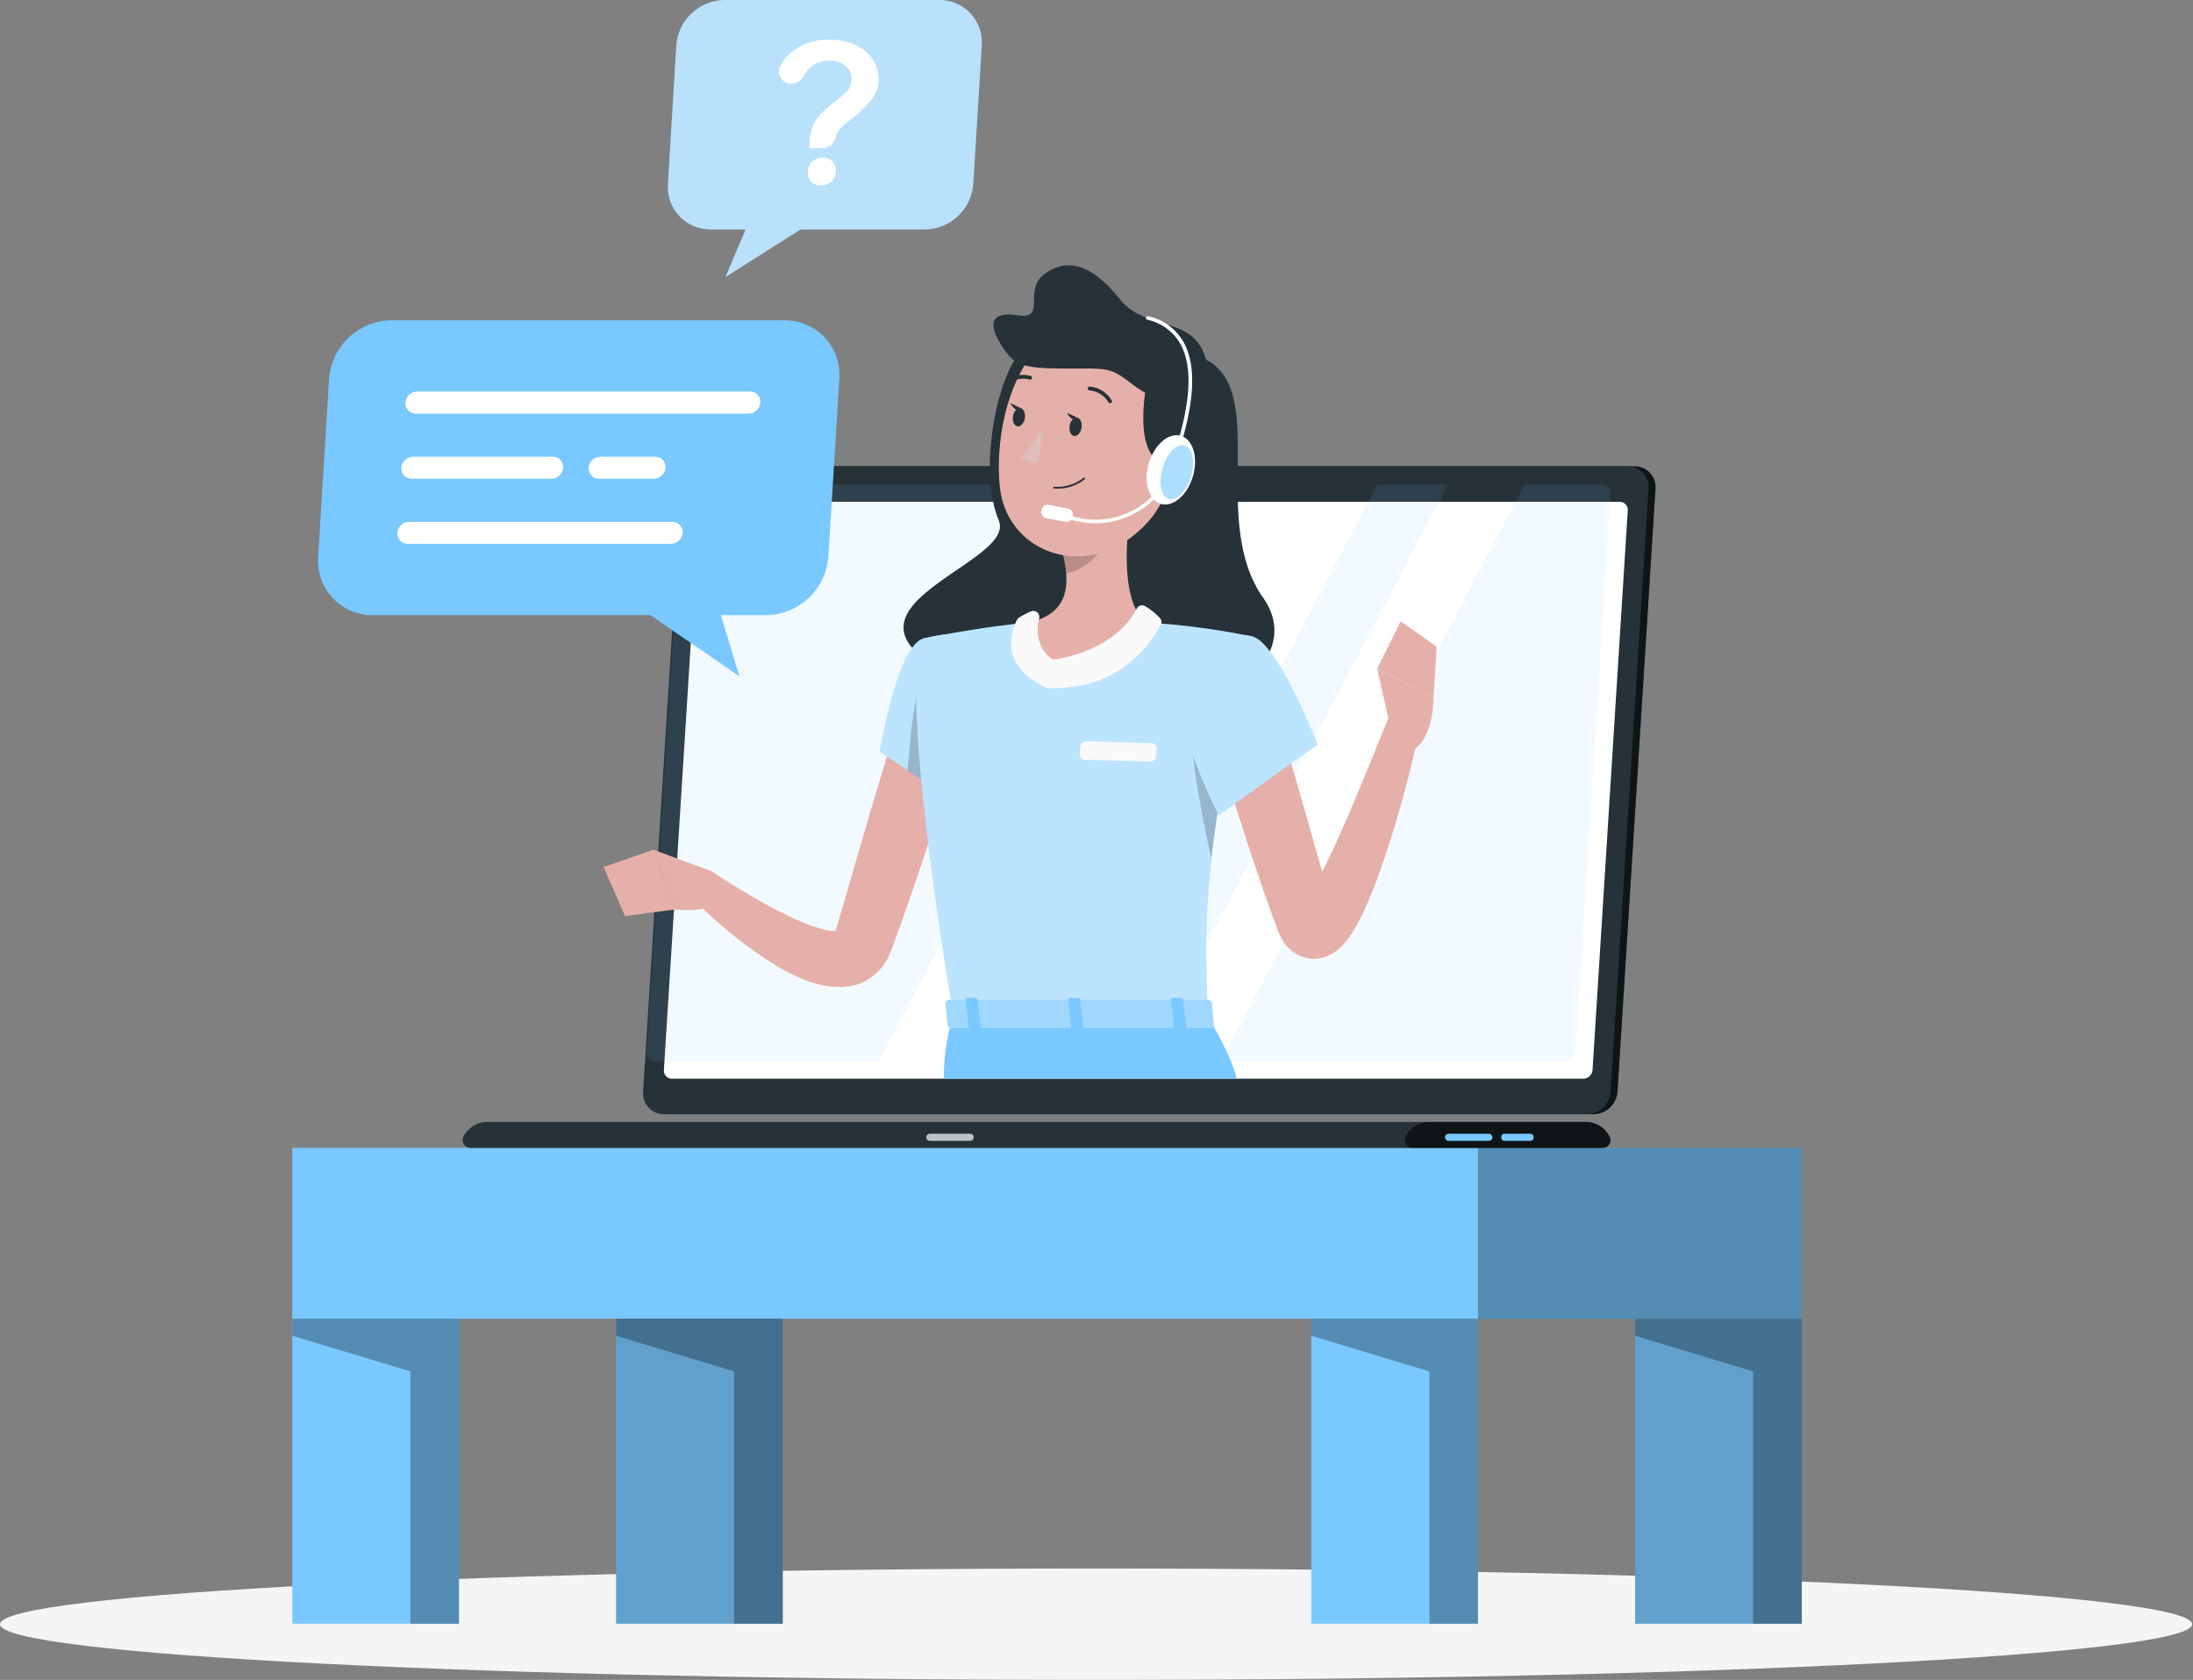 <svg width="564" height="432" viewBox="0 0 564 432" fill="none" xmlns="http://www.w3.org/2000/svg">
<rect x="0" y="0" width="564" height="432" fill="#808080" stroke="none"/>
<path d="M281.889 432C437.571 432 563.777 425.587 563.777 417.676C563.777 409.766 437.571 403.353 281.889 403.353C126.206 403.353 0 409.766 0 417.676C0 425.587 126.206 432 281.889 432Z" fill="#F5F5F5"/>
<path d="M463.379 295.167H75.178V339.115H463.379V295.167Z" fill="#79C8FF"/>
<path opacity="0.3" d="M463.394 295.167H380.121V339.115H463.394V295.167Z" fill="black"/>
<path d="M118.039 339.115H75.178V417.551H118.039V339.115Z" fill="#79C8FF"/>
<path opacity="0.3" d="M75.189 339.115V343.503L105.539 352.665V417.551H118.038V339.115H75.189Z" fill="black"/>
<path d="M463.391 339.115H420.529V417.551H463.391V339.115Z" fill="#79C8FF"/>
<path opacity="0.2" d="M463.391 339.115H420.529V417.551H463.391V339.115Z" fill="black"/>
<path opacity="0.3" d="M420.529 339.115V343.503L450.891 352.665V417.551H463.391V339.115H420.529Z" fill="black"/>
<path d="M380.119 339.115H337.258V417.551H380.119V339.115Z" fill="#79C8FF"/>
<path opacity="0.3" d="M337.258 339.115V343.503L367.619 352.665V417.551H380.119V339.115H337.258Z" fill="black"/>
<path d="M201.312 339.115H158.451V417.551H201.312V339.115Z" fill="#79C8FF"/>
<path opacity="0.2" d="M201.312 339.115H158.451V417.551H201.312V339.115Z" fill="black"/>
<path opacity="0.3" d="M158.451 339.115V343.503L188.813 352.665V417.551H201.312V339.115H158.451Z" fill="black"/>
<path d="M409.883 286.53H172.54C171.801 286.535 171.068 286.387 170.388 286.095C169.709 285.803 169.097 285.374 168.592 284.833C168.087 284.293 167.699 283.654 167.454 282.956C167.208 282.258 167.11 281.517 167.165 280.78L176.94 125.672C177.064 124.126 177.758 122.681 178.888 121.619C180.017 120.556 181.502 119.951 183.052 119.922H420.383C421.123 119.916 421.855 120.064 422.535 120.356C423.214 120.648 423.826 121.078 424.331 121.618C424.836 122.159 425.224 122.798 425.469 123.496C425.715 124.193 425.813 124.934 425.758 125.672L415.983 280.78C415.86 282.324 415.167 283.767 414.04 284.829C412.913 285.891 411.432 286.497 409.883 286.53Z" fill="#263238"/>
<path opacity="0.6" d="M409.883 286.53H172.54C171.801 286.535 171.068 286.387 170.388 286.095C169.709 285.803 169.097 285.374 168.592 284.833C168.087 284.293 167.699 283.654 167.454 282.956C167.208 282.258 167.11 281.517 167.165 280.78L176.94 125.672C177.064 124.126 177.758 122.681 178.888 121.619C180.017 120.556 181.502 119.951 183.052 119.922H420.383C421.123 119.916 421.855 120.064 422.535 120.356C423.214 120.648 423.826 121.078 424.331 121.618C424.836 122.159 425.224 122.798 425.469 123.496C425.715 124.193 425.813 124.934 425.758 125.672L415.983 280.78C415.86 282.324 415.167 283.767 414.04 284.829C412.913 285.891 411.432 286.497 409.883 286.53Z" fill="black"/>
<path d="M408.108 286.53H170.777C170.037 286.537 169.303 286.39 168.622 286.099C167.94 285.808 167.327 285.378 166.821 284.838C166.314 284.297 165.926 283.658 165.679 282.959C165.433 282.26 165.335 281.518 165.39 280.78L175.165 125.672C175.288 124.126 175.983 122.681 177.112 121.619C178.242 120.556 179.726 119.951 181.277 119.922H418.608C419.348 119.915 420.081 120.061 420.762 120.353C421.442 120.644 422.055 121.074 422.56 121.614C423.066 122.155 423.453 122.795 423.698 123.494C423.943 124.192 424.04 124.934 423.982 125.672L414.208 280.78C414.084 282.324 413.392 283.767 412.265 284.829C411.138 285.891 409.656 286.497 408.108 286.53Z" fill="#263238"/>
<path d="M407.805 288.505H125.401C124.101 288.493 122.824 288.849 121.718 289.533C120.612 290.216 119.722 291.199 119.151 292.367C119.007 292.67 118.942 293.006 118.963 293.341C118.984 293.676 119.09 294.001 119.272 294.284C119.453 294.566 119.704 294.798 120 294.957C120.296 295.116 120.628 295.197 120.964 295.192H412.18C412.516 295.197 412.848 295.116 413.144 294.957C413.44 294.798 413.691 294.566 413.872 294.284C414.054 294.001 414.16 293.676 414.181 293.341C414.202 293.006 414.137 292.67 413.993 292.367C413.429 291.207 412.549 290.229 411.455 289.546C410.36 288.862 409.096 288.502 407.805 288.505Z" fill="#263238"/>
<path opacity="0.6" d="M407.805 288.505H367.643C366.353 288.5 365.087 288.86 363.993 289.544C362.898 290.227 362.019 291.206 361.456 292.367C361.312 292.669 361.247 293.003 361.267 293.338C361.288 293.672 361.393 293.996 361.573 294.278C361.753 294.561 362.002 294.793 362.296 294.953C362.591 295.112 362.921 295.195 363.256 295.192H412.18C412.516 295.197 412.847 295.116 413.143 294.957C413.439 294.798 413.69 294.566 413.872 294.284C414.053 294.001 414.159 293.676 414.18 293.341C414.201 293.005 414.137 292.67 413.992 292.367C413.428 291.207 412.548 290.229 411.454 289.546C410.36 288.862 409.095 288.502 407.805 288.505Z" fill="black"/>
<path d="M382.907 293.379H372.533C372.293 293.376 372.064 293.278 371.896 293.108C371.727 292.937 371.633 292.707 371.633 292.467C371.633 292.227 371.727 291.997 371.896 291.826C372.064 291.655 372.293 291.558 372.533 291.554H382.907C383.027 291.554 383.146 291.578 383.257 291.624C383.367 291.67 383.468 291.737 383.553 291.822C383.637 291.906 383.705 292.007 383.75 292.118C383.796 292.228 383.82 292.347 383.82 292.467C383.82 292.587 383.796 292.705 383.75 292.816C383.705 292.927 383.637 293.027 383.553 293.112C383.468 293.197 383.367 293.264 383.257 293.31C383.146 293.356 383.027 293.379 382.907 293.379Z" fill="#79C8FF"/>
<path opacity="0.7" d="M249.497 293.379H239.135C238.893 293.379 238.661 293.283 238.49 293.112C238.319 292.941 238.223 292.709 238.223 292.467C238.223 292.347 238.246 292.228 238.292 292.118C238.338 292.007 238.405 291.906 238.49 291.822C238.575 291.737 238.675 291.67 238.786 291.624C238.897 291.578 239.015 291.554 239.135 291.554H249.497C249.617 291.554 249.736 291.578 249.847 291.624C249.957 291.67 250.058 291.737 250.143 291.822C250.227 291.906 250.294 292.007 250.34 292.118C250.386 292.228 250.41 292.347 250.41 292.467C250.41 292.709 250.314 292.941 250.143 293.112C249.971 293.283 249.739 293.379 249.497 293.379Z" fill="white"/>
<path d="M393.645 291.554H386.857C386.443 291.554 386.107 291.89 386.107 292.304V292.629C386.107 293.044 386.443 293.379 386.857 293.379H393.645C394.059 293.379 394.395 293.044 394.395 292.629V292.304C394.395 291.89 394.059 291.554 393.645 291.554Z" fill="#79C8FF"/>
<path d="M170.737 275.18L179.812 131.272C179.858 130.671 180.128 130.11 180.567 129.698C181.007 129.287 181.584 129.054 182.187 129.047H416.542C416.829 129.042 417.114 129.098 417.379 129.21C417.643 129.322 417.881 129.488 418.078 129.698C418.274 129.907 418.425 130.155 418.52 130.426C418.615 130.697 418.652 130.985 418.63 131.272L409.568 275.18C409.518 275.781 409.246 276.343 408.804 276.754C408.363 277.166 407.784 277.398 407.18 277.405H172.837C172.55 277.407 172.265 277.35 172.001 277.238C171.737 277.125 171.499 276.959 171.302 276.75C171.105 276.541 170.953 276.294 170.856 276.024C170.758 275.754 170.718 275.466 170.737 275.18Z" fill="white"/>
<path opacity="0.1" d="M304.057 124.609L225.997 272.98H168.411C168.122 272.984 167.836 272.928 167.57 272.816C167.304 272.703 167.064 272.536 166.867 272.325C166.669 272.115 166.517 271.865 166.422 271.593C166.326 271.32 166.288 271.031 166.311 270.743L175.386 126.847C175.432 126.245 175.702 125.683 176.141 125.269C176.58 124.855 177.157 124.62 177.761 124.609H304.057Z" fill="#79C8FF"/>
<path opacity="0.1" d="M372.418 124.609L294.358 272.98H276.158L354.218 124.609H372.418Z" fill="#79C8FF"/>
<path opacity="0.1" d="M414.205 126.847L405.13 270.743C405.086 271.345 404.818 271.909 404.378 272.324C403.939 272.738 403.359 272.972 402.755 272.98H314.008L392.068 124.609H412.067C412.359 124.602 412.649 124.655 412.918 124.766C413.188 124.877 413.431 125.043 413.632 125.254C413.834 125.465 413.989 125.716 414.087 125.99C414.186 126.264 414.226 126.556 414.205 126.847Z" fill="#79C8FF"/>
<path opacity="0.4" d="M301.322 124.759C301.288 125.213 301.086 125.637 300.755 125.949C300.425 126.261 299.99 126.439 299.535 126.447C299.318 126.449 299.103 126.406 298.903 126.321C298.703 126.236 298.523 126.109 298.375 125.951C298.227 125.792 298.114 125.604 298.042 125.399C297.971 125.194 297.943 124.976 297.96 124.759C297.991 124.305 298.193 123.879 298.524 123.566C298.855 123.254 299.292 123.077 299.748 123.072C299.965 123.07 300.18 123.112 300.38 123.198C300.579 123.283 300.759 123.409 300.907 123.568C301.055 123.727 301.169 123.915 301.24 124.12C301.312 124.325 301.34 124.543 301.322 124.759Z" fill="white"/>
<path d="M262.598 90.248C255.761 98.073 251.811 122.059 256.873 133.859C261.935 145.659 203.2 157.471 251.661 176.645C300.122 195.82 338.883 173.583 324.859 153.721C310.834 133.859 326.371 100.785 310.134 92.473C295.459 84.898 276.298 74.561 262.598 90.248Z" fill="#263238"/>
<path d="M248.112 186.833C245.55 195.582 242.825 204.332 240 213.082C237.175 221.831 234.238 230.481 231.125 239.168L229.938 242.443L229.338 244.081L229.15 244.568L228.85 245.306C228.663 245.781 228.375 246.293 228.125 246.781C226.904 249.013 225.08 250.857 222.863 252.106C220.85 253.199 218.603 253.79 216.313 253.831C213.102 253.846 209.919 253.221 206.951 251.993C204.522 251.007 202.17 249.842 199.914 248.506C191.718 243.466 184.207 237.391 177.564 230.431L182.952 224.081C184.764 225.244 186.702 226.481 188.577 227.644C190.452 228.806 192.414 229.931 194.314 231.044C198.037 233.222 201.88 235.188 205.826 236.931C207.624 237.724 209.479 238.38 211.376 238.893C212.688 239.329 214.074 239.49 215.451 239.368C215.801 239.368 215.738 239.168 215.451 239.281C215.163 239.393 214.851 239.718 214.838 239.681C214.826 239.643 214.838 239.681 214.838 239.606C214.844 239.581 214.844 239.556 214.838 239.531L214.938 239.218L215.413 237.606L216.376 234.356L224.013 208.107C226.613 199.357 229.288 190.607 232.038 181.858L248.112 186.833Z" fill="#E6B0AA"/>
<path d="M182.562 223.881L168.037 218.507L173.799 233.856C173.799 233.856 184.049 235.331 188.024 229.944L184.787 225.606C184.225 224.83 183.453 224.231 182.562 223.881Z" fill="#E6B0AA"/>
<path d="M155.223 222.969L160.747 235.556L173.86 233.831L168.085 218.482L155.223 222.969Z" fill="#E6B0AA"/>
<path d="M237.509 164.196C230.86 165.883 226.26 193.22 226.26 193.22L244.572 205.719C244.572 205.719 262.071 178.145 257.009 170.845C251.634 163.183 247.197 161.733 237.509 164.196Z" fill="#79C8FF"/>
<path opacity="0.5" d="M237.509 164.196C230.86 165.883 226.26 193.22 226.26 193.22L244.572 205.719C244.572 205.719 262.071 178.145 257.009 170.845C251.634 163.183 247.197 161.733 237.509 164.196Z" fill="white"/>
<path opacity="0.2" d="M236.912 174.133L251.124 177.42L252.487 191.332C250.079 196.244 247.421 201.029 244.524 205.67L233.412 198.17C233.9 191.732 235.1 178.508 236.912 174.133Z" fill="black"/>
<path d="M237.512 164.196C237.512 164.196 229.825 166.896 245.212 261.468H310.66C309.56 234.831 309.535 218.394 322.26 163.733C313.099 161.839 303.812 160.615 294.473 160.071C283.461 159.533 274.473 159.183 264.749 160.071C251.987 161.233 237.512 164.196 237.512 164.196Z" fill="#79C8FF"/>
<path opacity="0.5" d="M237.512 164.196C237.512 164.196 229.825 166.896 245.212 261.468H310.66C309.56 234.831 309.535 218.394 322.26 163.733C313.099 161.839 303.812 160.615 294.473 160.071C283.461 159.533 274.473 159.183 264.749 160.071C251.987 161.233 237.512 164.196 237.512 164.196Z" fill="white"/>
<path opacity="0.2" d="M306.859 189.107L315.308 196.307C313.508 205.869 312.296 213.807 311.558 220.919C309.946 213.819 305.921 194.545 306.859 189.107Z" fill="black"/>
<path d="M291.522 126.597C289.647 136.159 287.772 153.684 294.472 160.071C294.472 160.071 288.222 174.395 271.66 174.395C255.098 174.395 264.748 160.071 264.748 160.071C275.41 157.571 275.135 149.609 273.285 142.184L291.522 126.597Z" fill="#E6B0AA"/>
<path d="M292.347 156.496C290.772 159.683 285.697 166.971 271.522 169.571C271.128 169.643 270.721 169.562 270.385 169.346C267.735 167.496 266.085 163.583 267.247 159.046C267.324 158.767 267.322 158.472 267.24 158.195C267.158 157.917 267.001 157.668 266.785 157.476C266.569 157.283 266.304 157.155 266.019 157.106C265.734 157.056 265.441 157.087 265.172 157.196C264.084 157.652 263.038 158.204 262.047 158.846C261.83 158.99 261.653 159.188 261.535 159.421C260.498 161.371 256.298 170.92 268.972 176.808C269.174 176.894 269.39 176.945 269.61 176.958C277.11 177.108 290.222 175.633 298.509 160.708C298.657 160.439 298.723 160.132 298.698 159.825C298.674 159.519 298.56 159.226 298.371 158.983C297.258 157.764 295.963 156.723 294.534 155.896C294.354 155.78 294.152 155.704 293.94 155.672C293.729 155.639 293.513 155.652 293.307 155.708C293.1 155.765 292.908 155.864 292.743 156C292.577 156.136 292.442 156.305 292.347 156.496Z" fill="#FAFAFA"/>
<path d="M295.822 195.845L278.947 195.357C278.771 195.358 278.596 195.322 278.435 195.251C278.273 195.18 278.129 195.075 278.011 194.944C277.893 194.813 277.804 194.658 277.75 194.49C277.696 194.323 277.678 194.145 277.697 193.97L277.86 191.882C277.908 191.531 278.084 191.21 278.354 190.98C278.623 190.75 278.968 190.626 279.322 190.632L296.196 191.12C296.374 191.119 296.55 191.155 296.712 191.227C296.875 191.299 297.02 191.405 297.138 191.537C297.256 191.67 297.345 191.826 297.398 191.995C297.451 192.165 297.468 192.344 297.446 192.52L297.284 194.595C297.235 194.946 297.059 195.267 296.79 195.497C296.52 195.728 296.176 195.851 295.822 195.845Z" fill="#FAFAFA"/>
<path opacity="0.2" d="M284.087 132.959L273.287 142.171C273.75 143.899 274.06 145.664 274.212 147.446C278.274 146.859 283.874 142.384 284.312 138.121C284.551 136.401 284.475 134.652 284.087 132.959Z" fill="black"/>
<path d="M304.121 108.51C301.109 124.222 300.171 130.934 291.122 138.021C277.509 148.696 258.873 141.546 257.148 125.259C255.585 110.597 260.772 87.373 277.147 83.073C280.735 82.12 284.507 82.098 288.106 83.01C291.705 83.922 295.012 85.737 297.713 88.284C300.414 90.832 302.421 94.026 303.542 97.566C304.663 101.105 304.863 104.872 304.121 108.51Z" fill="#E6B0AA"/>
<path d="M295.185 96.885C293.235 106.722 292.772 119.759 301.784 119.759C310.797 119.759 317.859 104.422 310.084 92.41C302.309 80.398 296.322 91.085 295.185 96.885Z" fill="#263238"/>
<path d="M310.756 98.098C310.756 108.797 297.281 103.51 291.319 98.898C285.356 94.285 285.069 94.785 274.019 94.773C262.97 94.76 260.757 93.998 257.495 88.723C254.232 83.448 254.532 79.973 261.882 81.086C269.232 82.198 263.057 74.698 268.532 70.536C274.007 66.374 280.494 67.424 287.981 76.923C295.469 86.423 310.756 79.561 310.756 98.098Z" fill="#263238"/>
<path d="M306.799 122.49C308.217 117.654 306.826 112.989 303.693 112.07C300.559 111.152 296.87 114.327 295.452 119.163C294.034 123.999 295.425 128.664 298.558 129.583C301.692 130.501 305.381 127.326 306.799 122.49Z" fill="white"/>
<path d="M281.784 134.584C278.883 134.583 276.012 133.992 273.347 132.847C273.29 132.823 273.238 132.789 273.194 132.745C273.151 132.702 273.116 132.65 273.093 132.593C273.07 132.536 273.058 132.475 273.059 132.413C273.059 132.351 273.072 132.291 273.097 132.234C273.149 132.12 273.243 132.03 273.359 131.984C273.476 131.937 273.605 131.937 273.722 131.984C276.233 133.062 278.936 133.625 281.669 133.64C284.402 133.655 287.11 133.122 289.634 132.072C292.088 131.067 294.317 129.582 296.188 127.704C298.06 125.826 299.538 123.592 300.534 121.134C304.283 110.397 308.108 96.998 303.683 88.635C302.793 87.008 301.562 85.592 300.073 84.485C298.584 83.378 296.874 82.607 295.059 82.223C294.938 82.191 294.835 82.112 294.772 82.005C294.709 81.897 294.691 81.769 294.721 81.648C294.753 81.528 294.832 81.425 294.939 81.362C295.047 81.298 295.175 81.28 295.296 81.311C297.235 81.728 299.062 82.558 300.651 83.744C302.241 84.93 303.557 86.445 304.508 88.185C309.108 96.823 305.271 110.485 301.408 121.422C300.361 124.003 298.807 126.348 296.838 128.319C294.87 130.289 292.526 131.846 289.946 132.897C287.361 133.983 284.588 134.556 281.784 134.584Z" fill="white"/>
<path opacity="0.6" d="M306.347 122.534C305.234 126.284 302.684 128.922 300.647 128.334C298.609 127.747 297.859 124.172 298.972 120.372C300.084 116.572 302.634 113.972 304.672 114.572C306.709 115.172 307.459 118.734 306.347 122.534Z" fill="#79C8FF"/>
<path d="M274.645 130.778L269.748 129.834C268.887 129.667 268.055 130.231 267.889 131.092L267.834 131.374C267.668 132.235 268.231 133.067 269.092 133.233L273.989 134.178C274.85 134.344 275.683 133.781 275.849 132.92L275.903 132.638C276.069 131.777 275.506 130.944 274.645 130.778Z" fill="white"/>
<path d="M268.246 109.822C268.246 109.822 265.346 115.085 262.596 117.447C264.083 119.26 267.083 118.91 267.083 118.91L268.246 109.822Z" fill="#DCBEBB"/>
<path d="M271.01 125.634H271.122C273.956 125.858 276.77 125.001 278.997 123.234C279.043 123.188 279.069 123.125 279.069 123.059C279.069 122.994 279.043 122.931 278.997 122.884C278.975 122.862 278.949 122.844 278.92 122.832C278.891 122.82 278.86 122.814 278.828 122.814C278.797 122.814 278.766 122.82 278.737 122.832C278.708 122.844 278.682 122.862 278.66 122.884C276.533 124.556 273.858 125.372 271.16 125.172C271.128 125.167 271.095 125.168 271.063 125.176C271.032 125.184 271.002 125.198 270.976 125.218C270.95 125.238 270.929 125.263 270.913 125.292C270.898 125.32 270.888 125.352 270.885 125.384C270.878 125.434 270.887 125.484 270.909 125.528C270.931 125.573 270.967 125.61 271.01 125.634Z" fill="#263238"/>
<path d="M285.309 103.635C285.38 103.674 285.46 103.695 285.54 103.695C285.621 103.695 285.701 103.674 285.772 103.635C285.879 103.564 285.954 103.453 285.982 103.328C286.01 103.202 285.988 103.07 285.922 102.96C285.324 101.959 284.496 101.115 283.507 100.498C282.518 99.88 281.396 99.507 280.234 99.41C280.104 99.41 279.979 99.461 279.885 99.552C279.792 99.643 279.738 99.767 279.734 99.898C279.734 100.025 279.784 100.147 279.873 100.238C279.961 100.329 280.082 100.382 280.209 100.385C281.211 100.481 282.175 100.811 283.024 101.35C283.874 101.888 284.584 102.62 285.097 103.485C285.153 103.553 285.226 103.605 285.309 103.635Z" fill="#263238"/>
<path d="M278.148 110.035C277.936 111.285 277.073 112.247 276.223 112.11C275.373 111.972 274.886 110.86 275.098 109.51C275.311 108.16 276.186 107.297 277.023 107.435C277.861 107.572 278.373 108.747 278.148 110.035Z" fill="#263238"/>
<path d="M263.572 107.56C263.36 108.81 262.497 109.772 261.647 109.635C260.797 109.497 260.31 108.322 260.522 107.035C260.735 105.747 261.61 104.81 262.447 104.96C263.285 105.11 263.797 106.26 263.572 107.56Z" fill="#263238"/>
<path d="M262.811 105.097L259.861 103.672C259.861 103.672 261.036 106.36 262.811 105.097Z" fill="#263238"/>
<path d="M277.384 107.572L274.434 106.16C274.434 106.16 275.609 108.847 277.384 107.572Z" fill="#263238"/>
<path d="M258.623 98.848C258.699 98.893 258.785 98.916 258.873 98.916C258.961 98.916 259.047 98.893 259.123 98.848C259.894 98.199 260.811 97.747 261.795 97.529C262.778 97.312 263.8 97.335 264.773 97.598C264.895 97.641 265.03 97.633 265.147 97.577C265.265 97.521 265.355 97.42 265.398 97.298C265.441 97.175 265.434 97.04 265.377 96.923C265.321 96.806 265.22 96.716 265.098 96.673C263.976 96.353 262.794 96.309 261.651 96.544C260.509 96.779 259.44 97.286 258.535 98.023C258.483 98.059 258.439 98.107 258.406 98.162C258.373 98.216 258.352 98.277 258.344 98.341C258.335 98.404 258.34 98.469 258.358 98.53C258.376 98.591 258.407 98.648 258.448 98.698C258.49 98.764 258.551 98.817 258.623 98.848Z" fill="#263238"/>
<path d="M242.721 277.405C242.721 277.405 242.546 268.455 245.221 261.468H310.657C310.657 261.468 316.544 270.968 318.069 277.405H242.721Z" fill="#79C8FF"/>
<path d="M311.645 257.63L312.158 263.48C312.395 263.943 311.858 264.405 311.095 264.405H244.847C244.26 264.405 243.772 264.118 243.735 263.743L243.135 257.88C243.135 257.48 243.61 257.13 244.26 257.13H310.508C310.725 257.107 310.944 257.141 311.143 257.229C311.343 257.317 311.516 257.455 311.645 257.63Z" fill="#79C8FF"/>
<path opacity="0.3" d="M311.645 257.63L312.158 263.48C312.395 263.943 311.858 264.405 311.095 264.405H244.847C244.26 264.405 243.772 264.118 243.735 263.743L243.135 257.88C243.135 257.48 243.61 257.13 244.26 257.13H310.508C310.725 257.107 310.944 257.141 311.143 257.229C311.343 257.317 311.516 257.455 311.645 257.63Z" fill="#FAFAFA"/>
<path d="M302.733 265.03H304.508C304.871 265.03 305.133 264.855 305.108 264.63L304.283 257.018C304.283 256.793 303.946 256.618 303.596 256.618H301.783C301.421 256.618 301.158 256.793 301.183 257.018L302.008 264.63C302.071 264.855 302.383 265.03 302.733 265.03Z" fill="#79C8FF"/>
<path d="M249.87 265.03H251.645C251.995 265.03 252.27 264.855 252.245 264.63L251.408 257.018C251.408 256.793 251.083 256.618 250.72 256.618H248.945C248.595 256.618 248.32 256.793 248.345 257.018L249.183 264.63C249.208 264.855 249.52 265.03 249.87 265.03Z" fill="#79C8FF"/>
<path d="M276.309 265.03H278.034C278.384 265.03 278.659 264.855 278.634 264.63L277.796 257.018C277.796 256.793 277.459 256.618 277.109 256.618H275.334C274.984 256.618 274.709 256.793 274.734 257.018L275.571 264.63C275.646 264.855 275.946 265.03 276.309 265.03Z" fill="#79C8FF"/>
<path d="M327.858 182.258C330.733 191.591 333.495 200.974 336.145 210.407L340.132 224.481L342.12 231.481L342.62 233.206L342.87 234.069L342.932 234.269L342.732 233.956C342.416 233.504 342.028 233.107 341.582 232.781C340.604 232.07 339.44 231.657 338.232 231.594C337.32 231.55 336.41 231.731 335.583 232.119C334.683 232.606 334.77 232.719 334.845 232.631C335.057 232.447 335.25 232.242 335.42 232.019C336.009 231.283 336.552 230.51 337.045 229.706C338.145 227.906 339.232 225.881 340.257 223.806C342.382 219.657 344.295 215.257 346.232 210.832C348.17 206.407 349.982 201.932 351.857 197.42C353.732 192.907 355.519 188.37 357.369 183.895L365.357 186.27C363.282 196.02 360.857 205.595 357.857 215.132C356.382 219.919 354.744 224.656 352.857 229.456C351.882 231.856 350.845 234.256 349.557 236.744C348.871 238.089 348.103 239.392 347.257 240.643C346.732 241.429 346.147 242.173 345.507 242.868C344.493 244.019 343.261 244.958 341.882 245.631C340.506 246.3 338.986 246.618 337.457 246.556C335.645 246.455 333.904 245.815 332.458 244.718C331.536 244.023 330.737 243.178 330.095 242.218C329.689 241.603 329.334 240.955 329.033 240.281C328.92 240.006 328.795 239.718 328.708 239.469L328.47 238.856L328.145 237.969L327.495 236.206C326.645 233.869 325.783 231.531 324.995 229.194C323.395 224.519 321.795 219.857 320.295 215.169C317.229 205.803 314.371 196.391 311.721 186.933L327.858 182.258Z" fill="#E6B0AA"/>
<path d="M322.258 163.733C328.82 165.721 338.857 191.457 338.857 191.457L313.421 209.644C313.421 209.644 301.984 187.645 304.733 179.17C307.608 170.346 314.783 161.458 322.258 163.733Z" fill="#79C8FF"/>
<path opacity="0.5" d="M322.258 163.733C328.82 165.721 338.857 191.457 338.857 191.457L313.421 209.644C313.421 209.644 301.984 187.645 304.733 179.17C307.608 170.346 314.783 161.458 322.258 163.733Z" fill="white"/>
<path d="M357.657 187.32L354.17 171.946L368.67 179.595C368.67 179.595 368.844 189.945 362.995 193.207L357.657 187.32Z" fill="#E6B0AA"/>
<path d="M360.245 159.746L369.494 166.308L368.67 179.595L354.17 171.945L360.245 159.746Z" fill="#E6B0AA"/>
<path d="M100.541 82.373H201.788C203.721 82.354 205.637 82.736 207.415 83.496C209.192 84.255 210.793 85.375 212.116 86.785C213.439 88.194 214.455 89.863 215.1 91.686C215.745 93.508 216.004 95.445 215.862 97.373L213.037 143.196C212.727 147.23 210.922 151.003 207.977 153.777C205.032 156.551 201.158 158.127 197.113 158.196H185.388L190.176 173.933L167.276 158.196H95.903C93.97 158.215 92.054 157.833 90.276 157.073C88.499 156.314 86.898 155.194 85.575 153.784C84.252 152.375 83.236 150.706 82.591 148.883C81.947 147.061 81.687 145.124 81.829 143.196L84.629 97.373C84.939 93.341 86.742 89.57 89.684 86.796C92.627 84.022 96.498 82.445 100.541 82.373Z" fill="#79C8FF"/>
<path d="M192.514 106.372H106.892C106.528 106.371 106.169 106.293 105.837 106.145C105.505 105.997 105.208 105.782 104.963 105.513C104.719 105.243 104.533 104.926 104.417 104.582C104.302 104.237 104.259 103.872 104.292 103.51C104.348 102.751 104.685 102.041 105.238 101.519C105.791 100.996 106.519 100.699 107.279 100.685H192.914C193.276 100.686 193.634 100.761 193.965 100.906C194.296 101.051 194.594 101.262 194.841 101.527C195.087 101.792 195.276 102.105 195.396 102.446C195.516 102.787 195.565 103.149 195.539 103.51C195.495 104.283 195.157 105.009 194.595 105.541C194.032 106.073 193.288 106.371 192.514 106.372Z" fill="white"/>
<path d="M141.79 123.109H105.866C105.502 123.112 105.141 123.039 104.807 122.896C104.473 122.753 104.172 122.542 103.923 122.276C103.674 122.011 103.483 121.697 103.361 121.354C103.239 121.012 103.19 120.647 103.216 120.284C103.272 119.524 103.611 118.812 104.166 118.289C104.722 117.766 105.453 117.47 106.216 117.459H142.177C142.542 117.455 142.904 117.526 143.239 117.669C143.575 117.812 143.878 118.022 144.128 118.288C144.378 118.553 144.571 118.868 144.693 119.211C144.816 119.555 144.865 119.92 144.839 120.284C144.78 121.053 144.433 121.77 143.867 122.294C143.302 122.817 142.56 123.108 141.79 123.109Z" fill="white"/>
<path d="M172.574 139.846H104.838C104.474 139.849 104.114 139.776 103.78 139.633C103.445 139.49 103.144 139.279 102.895 139.014C102.647 138.748 102.455 138.434 102.334 138.091C102.212 137.749 102.162 137.384 102.188 137.022C102.242 136.26 102.58 135.546 103.136 135.023C103.692 134.499 104.425 134.204 105.188 134.197H172.924C173.288 134.192 173.649 134.263 173.985 134.406C174.32 134.549 174.622 134.76 174.871 135.025C175.12 135.291 175.311 135.606 175.432 135.95C175.553 136.293 175.601 136.658 175.574 137.022C175.517 137.782 175.178 138.494 174.623 139.017C174.068 139.54 173.336 139.836 172.574 139.846Z" fill="white"/>
<path d="M168.176 123.109H154.014C153.65 123.112 153.29 123.039 152.956 122.896C152.621 122.753 152.32 122.542 152.071 122.276C151.822 122.011 151.631 121.697 151.509 121.354C151.388 121.012 151.338 120.647 151.364 120.284C151.423 119.525 151.763 118.814 152.318 118.292C152.873 117.77 153.602 117.473 154.364 117.459H168.514C168.878 117.455 169.239 117.526 169.574 117.669C169.91 117.812 170.211 118.023 170.461 118.288C170.71 118.554 170.901 118.869 171.022 119.212C171.143 119.556 171.191 119.921 171.164 120.284C171.108 121.043 170.77 121.753 170.217 122.276C169.665 122.799 168.937 123.096 168.176 123.109Z" fill="white"/>
<path d="M241.525 0H186.326C183.179 0.048 180.162 1.27 177.87 3.428C175.578 5.586 174.176 8.523 173.939 11.663L171.789 47.337C171.682 48.837 171.887 50.342 172.391 51.759C172.894 53.176 173.686 54.473 174.716 55.569C175.746 56.664 176.992 57.535 178.375 58.125C179.758 58.715 181.248 59.013 182.752 58.999H191.789L186.564 71.248L205.888 58.999H237.912C241.06 58.952 244.076 57.729 246.369 55.571C248.661 53.413 250.063 50.476 250.3 47.337L252.487 11.663C252.594 10.163 252.389 8.657 251.886 7.24C251.382 5.823 250.59 4.526 249.56 3.431C248.53 2.335 247.285 1.464 245.902 0.874C244.519 0.284 243.028 -0.014 241.525 0Z" fill="#79C8FF"/>
<g opacity="0.5">
<path d="M241.525 0H186.326C183.179 0.048 180.162 1.27 177.87 3.428C175.578 5.586 174.176 8.523 173.939 11.663L171.789 47.337C171.682 48.837 171.887 50.342 172.391 51.759C172.894 53.176 173.686 54.473 174.716 55.569C175.746 56.664 176.992 57.535 178.375 58.125C179.758 58.715 181.248 59.013 182.752 58.999H191.789L186.564 71.248L205.888 58.999H237.912C241.06 58.952 244.076 57.729 246.369 55.571C248.661 53.413 250.063 50.476 250.3 47.337L252.487 11.663C252.594 10.163 252.389 8.657 251.886 7.24C251.382 5.823 250.59 4.526 249.56 3.431C248.53 2.335 247.285 1.464 245.902 0.874C244.519 0.284 243.028 -0.014 241.525 0Z" fill="#FAFAFA"/>
</g>
<path d="M214.913 35.337C214.723 36.123 214.275 36.822 213.641 37.323C213.006 37.823 212.222 38.097 211.414 38.099H208.151C208.151 37.174 208.226 36.612 208.239 36.412C208.286 34.61 208.748 32.844 209.589 31.25C210.77 29.473 212.27 27.93 214.013 26.7C215.404 25.692 216.716 24.581 217.938 23.375C218.587 22.607 218.972 21.652 219.038 20.65C219.087 19.986 218.983 19.319 218.734 18.701C218.485 18.084 218.097 17.532 217.601 17.087C216.388 16.049 214.82 15.52 213.226 15.613C211.55 15.567 209.911 16.116 208.601 17.163C207.823 17.805 207.184 18.601 206.726 19.5C206.389 20.157 205.865 20.7 205.22 21.06C204.575 21.42 203.838 21.582 203.101 21.525C202.571 21.459 202.067 21.261 201.634 20.949C201.201 20.636 200.853 20.22 200.624 19.737C200.395 19.255 200.291 18.723 200.322 18.19C200.353 17.657 200.518 17.14 200.801 16.688C201.556 15.422 202.524 14.297 203.664 13.363C206.373 11.185 209.778 10.062 213.251 10.2C217.338 10.2 220.513 11.263 222.801 13.4C223.872 14.321 224.714 15.477 225.263 16.778C225.812 18.08 226.051 19.491 225.963 20.9C225.848 22.502 225.295 24.041 224.363 25.35C222.607 27.512 220.578 29.436 218.326 31.075C217.159 31.889 216.151 32.91 215.351 34.087C215.148 34.481 215 34.902 214.913 35.337ZM207.776 44.312V43.912C207.842 43.008 208.245 42.163 208.904 41.542C209.564 40.922 210.433 40.572 211.339 40.562H211.789C212.222 40.556 212.651 40.639 213.05 40.808C213.45 40.977 213.809 41.226 214.107 41.541C214.404 41.856 214.633 42.23 214.778 42.638C214.923 43.046 214.982 43.48 214.951 43.912V44.312C214.885 45.216 214.483 46.063 213.824 46.686C213.164 47.308 212.295 47.661 211.389 47.674H210.989C210.55 47.688 210.114 47.609 209.708 47.443C209.302 47.276 208.935 47.026 208.632 46.709C208.329 46.392 208.097 46.015 207.949 45.602C207.802 45.189 207.743 44.749 207.776 44.312Z" fill="white"/>
</svg>
